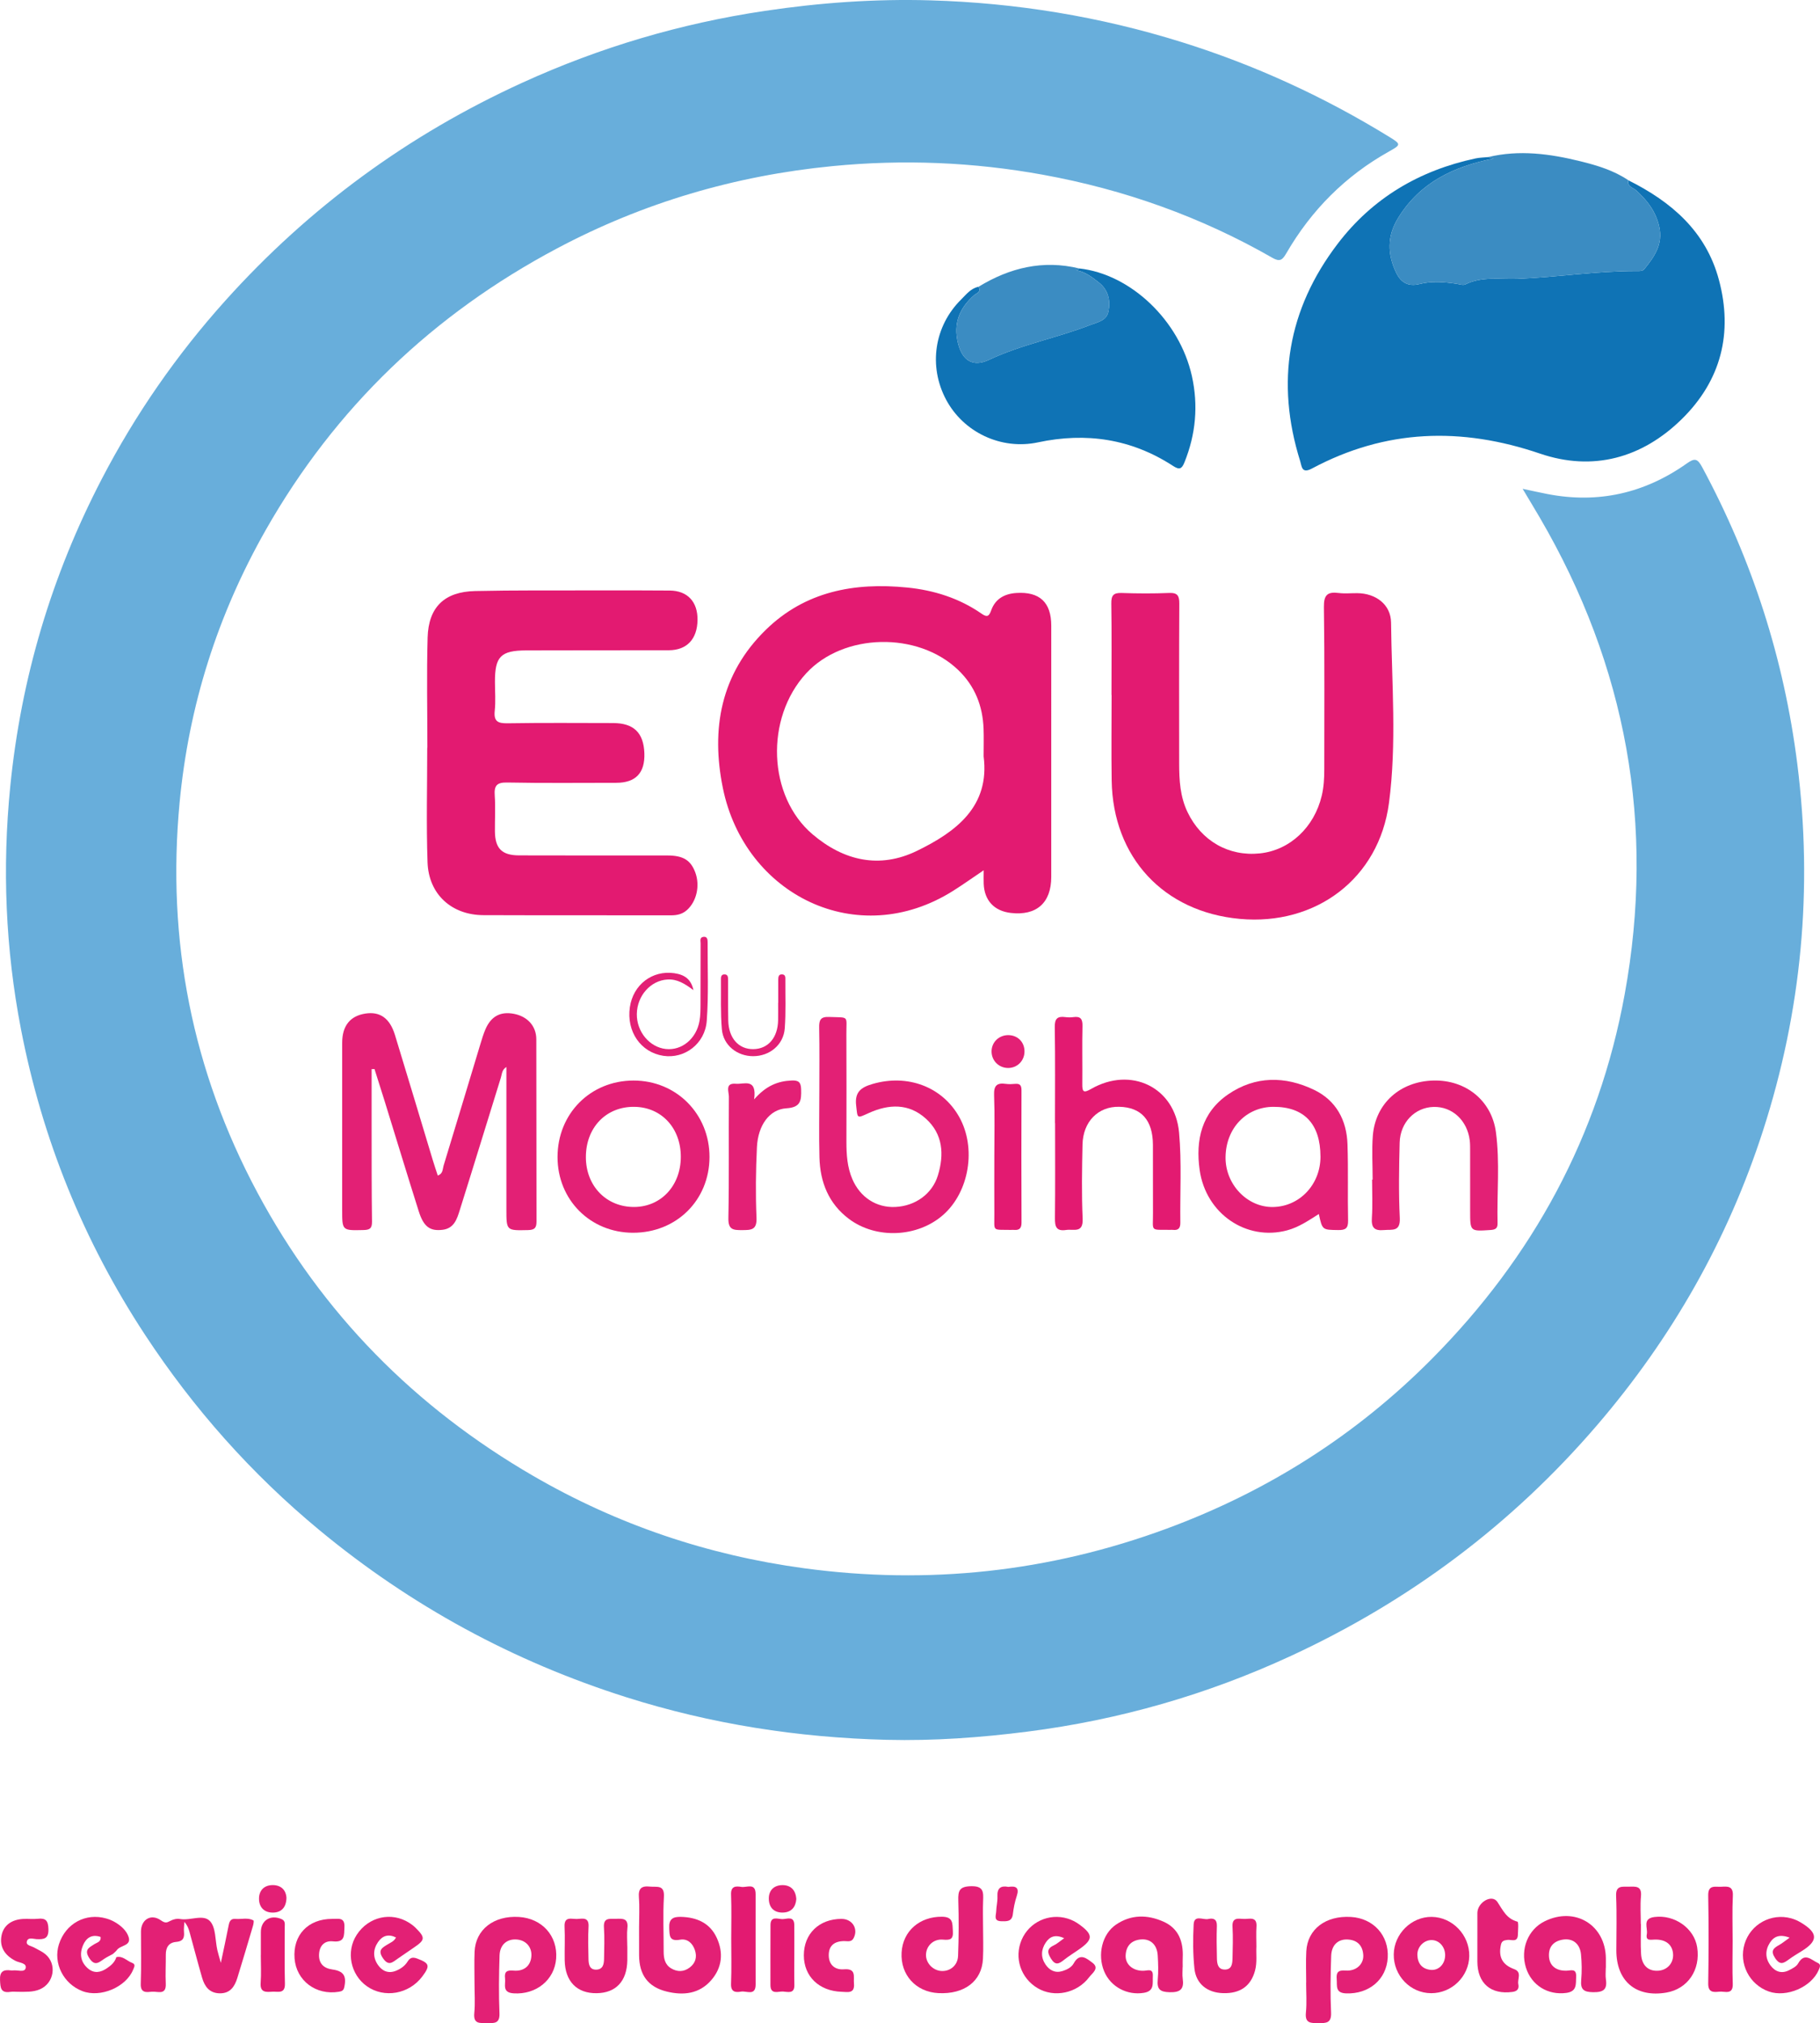<?xml version="1.0" encoding="UTF-8"?>
<svg id="b" data-name="Calque 2" xmlns="http://www.w3.org/2000/svg" width="179.974" height="200" viewBox="0 0 179.974 200">
  <g id="c" data-name="Calque 1">
    <g>
      <path d="M150.566,48.321c.983,.208,1.716,.374,2.454,.517,5.021,.974,9.617-.078,13.769-3.013,.801-.566,1.069-.503,1.537,.365,4.958,9.199,8.096,18.966,9.404,29.338,1.557,12.34,.424,24.425-3.392,36.244-3.488,10.804-9,20.484-16.399,29.106-8.431,9.824-18.557,17.396-30.28,22.818-8.287,3.833-16.977,6.329-26.053,7.486-4.626,.59-9.262,.926-13.917,.811-8.77-.216-17.367-1.555-25.747-4.208-11.191-3.543-21.317-9.042-30.356-16.522-6.715-5.557-12.442-12.004-17.235-19.294-6.092-9.266-10.174-19.353-12.276-30.218-1.536-7.94-1.865-15.952-1.06-24.021,1.07-10.719,4.089-20.84,9.05-30.383,3.322-6.391,7.4-12.265,12.218-17.628,8.3-9.238,18.112-16.413,29.402-21.558,7.639-3.482,15.614-5.843,23.929-7.082C81.062,.267,86.526-.125,92.024,.035c8.465,.247,16.751,1.604,24.843,4.133,7.246,2.265,14.087,5.408,20.548,9.385,1.138,.7,1.121,.765-.027,1.404-4.337,2.417-7.714,5.813-10.196,10.095-.376,.648-.63,.857-1.366,.436-7.081-4.06-14.673-6.757-22.69-8.213-6.897-1.253-13.838-1.536-20.838-.851-9.615,.941-18.7,3.614-27.213,8.133-12.259,6.507-21.933,15.743-28.808,27.841-4.758,8.373-7.61,17.354-8.517,26.947-1.288,13.625,1.248,26.516,7.702,38.565,6.385,11.923,15.559,21.202,27.262,27.99,8.323,4.827,17.27,7.844,26.78,9.131,12.272,1.661,24.252,.373,35.885-3.922,9.951-3.674,18.71-9.231,26.189-16.761,10.006-10.075,16.524-22.057,19.078-36.039,3.053-16.713,.181-32.452-8.389-47.136-.515-.882-1.047-1.755-1.701-2.852Z" fill="#68aedb"/>
      <path d="M161.027,17.824c4.249,2.122,7.662,5.037,8.947,9.825,1.413,5.264,.222,9.957-3.655,13.77-3.939,3.874-8.802,5.204-14.026,3.425-7.805-2.658-15.275-2.42-22.564,1.475-1.014,.542-.997-.213-1.158-.728-2.445-7.804-1.242-15.015,3.722-21.51,3.447-4.511,8.076-7.237,13.618-8.419,.407-.087,.831-.09,1.248-.133,.174,.047,.347,.094,.537,.146-3.912,.778-7.264,2.334-9.44,5.874-1.115,1.814-1.064,3.6-.191,5.415,.444,.923,1.149,1.41,2.321,1.112,1.177-.3,2.413-.203,3.623-.026,.297,.043,.659,.182,.887,.068,1.652-.827,3.468-.483,5.161-.552,3.942-.161,7.849-.784,11.797-.771,.268,0,.567,.029,.75-.195,.993-1.222,1.864-2.448,1.465-4.21-.338-1.495-1.181-2.577-2.267-3.563-.304-.276-.914-.368-.775-1.003Z" fill="#0f73b5"/>
      <path d="M97.271,86.035c-1.134,.764-2.058,1.424-3.017,2.028-9.469,5.972-20.615,.407-22.77-10.153-1.194-5.853-.216-11.285,4.233-15.637,3.899-3.814,8.759-4.714,13.987-4.192,2.655,.265,5.155,1.053,7.369,2.591,.554,.385,.736,.244,.946-.343,.406-1.131,1.313-1.631,2.477-1.708q3.459-.228,3.46,3.228c0,8.283,.002,16.566-.001,24.849,0,2.557-1.464,3.85-4.004,3.552-1.64-.192-2.61-1.233-2.676-2.884-.015-.376-.002-.752-.002-1.332Zm-.003-11.266c0-1.042,.026-1.882-.005-2.72-.084-2.264-.853-4.232-2.519-5.825-3.994-3.819-11.357-3.654-15.032,.35-4.072,4.437-3.789,12.139,.638,15.903,3.083,2.621,6.617,3.436,10.315,1.641,3.905-1.895,7.235-4.415,6.603-9.349Z" fill="#e31a71"/>
      <path d="M42.262,73.908c0-3.626-.077-7.253,.024-10.876,.084-3.017,1.663-4.538,4.702-4.604,3.93-.086,7.863-.053,11.795-.062,2.481-.006,4.963-.008,7.444,.013,1.76,.015,2.778,1.117,2.749,2.92-.03,1.889-1.06,2.98-2.849,2.983-4.695,.009-9.391-.005-14.086,.014-2.532,.01-3.103,.607-3.097,3.111,.002,.954,.08,1.917-.021,2.861-.115,1.075,.334,1.248,1.293,1.233,3.473-.056,6.947-.027,10.421-.022,2.031,.003,3.013,.962,3.083,2.988q.101,2.919-2.791,2.919c-3.588,0-7.178,.042-10.765-.029-1.049-.021-1.311,.308-1.241,1.292,.084,1.177,.005,2.365,.018,3.549,.019,1.675,.685,2.356,2.383,2.362,4.886,.016,9.773,.007,14.659,.009,1.575,0,2.325,.461,2.778,1.696,.474,1.293,.123,2.842-.823,3.693-.455,.41-.982,.53-1.581,.528-6.184-.011-12.368,.007-18.552-.017-3.148-.012-5.418-2.063-5.527-5.226-.13-3.774-.031-7.557-.031-11.335,.005,0,.01,0,.015,0Z" fill="#e31a71"/>
      <path d="M109.912,68.696c0-3.016,.027-6.032-.018-9.047-.012-.807,.231-1.057,1.029-1.029,1.563,.055,3.131,.062,4.694-.002,.842-.035,1.004,.296,1,1.056-.028,5.268-.018,10.536-.014,15.803,.001,1.647,.093,3.274,.827,4.805,1.364,2.845,4.066,4.402,7.155,4.081,2.951-.306,5.375-2.564,6.118-5.701,.204-.859,.252-1.733,.251-2.615-.006-5.344,.042-10.689-.037-16.032-.018-1.219,.364-1.533,1.47-1.393,.601,.076,1.22,.01,1.831,.016,1.833,.017,3.32,1.121,3.34,2.915,.065,5.948,.575,11.936-.208,17.839-.993,7.482-7.25,12.132-14.744,11.447-7.54-.689-12.554-6.078-12.675-13.669-.045-2.824-.007-5.649-.007-8.474h-.011Z" fill="#e31a71"/>
      <path d="M106.729,26.539c5.08,.555,9.912,5.149,11.133,10.637,.646,2.907,.387,5.75-.732,8.523-.268,.665-.495,.774-1.132,.36-4.114-2.674-8.586-3.347-13.361-2.328-3.629,.775-7.359-.986-9.083-4.226-1.762-3.313-1.172-7.267,1.492-9.9,.506-.5,.951-1.1,1.715-1.256,.321,.521-.219,.639-.443,.839-1.453,1.292-2.072,2.802-1.578,4.767,.428,1.703,1.486,2.36,3.058,1.617,3.203-1.513,6.699-2.161,9.985-3.431,.769-.297,1.634-.439,1.819-1.318,.227-1.079,.006-2.154-.927-2.885-.617-.483-1.231-.982-2.055-1.179-.427-.102,.089-.128,.108-.221Z" fill="#0f73b5"/>
      <path d="M161.027,17.824c-.139,.635,.47,.726,.775,1.003,1.086,.986,1.929,2.068,2.267,3.563,.399,1.761-.472,2.987-1.465,4.21-.182,.224-.482,.196-.75,.195-3.948-.013-7.855,.61-11.797,.771-1.693,.069-3.509-.275-5.161,.552-.228,.114-.59-.025-.887-.068-1.211-.176-2.446-.273-3.623,.026-1.172,.298-1.877-.188-2.321-1.112-.873-1.815-.923-3.601,.191-5.415,2.175-3.539,5.528-5.095,9.44-5.874-.19-.052-.364-.099-.537-.146,3.082-.741,6.123-.326,9.129,.416,1.653,.408,3.298,.904,4.74,1.878Z" fill="#3b8cc2"/>
      <path d="M36.748,105.693c0,1.783-.002,3.566,0,5.349,.005,3.245-.008,6.491,.038,9.735,.01,.704-.269,.809-.869,.822-2.082,.046-2.082,.064-2.082-2.008,0-5.498-.002-10.996,.001-16.494,0-1.684,.782-2.663,2.294-2.898,1.438-.223,2.414,.447,2.924,2.11,1.264,4.121,2.495,8.253,3.743,12.379,.153,.506,.325,1.005,.493,1.522,.528-.181,.471-.635,.572-.966,1.227-4.013,2.432-8.033,3.648-12.05,.144-.474,.287-.952,.479-1.407,.555-1.313,1.485-1.817,2.821-1.565,1.337,.252,2.22,1.199,2.224,2.511,.018,5.994,.004,11.989,.02,17.983,.002,.606-.129,.87-.819,.886-2.158,.047-2.159,.08-2.16-2.061,0-4.657,0-9.314,0-14.06-.447,.262-.437,.701-.545,1.048-1.361,4.371-2.696,8.749-4.07,13.116-.272,.863-.553,1.791-1.696,1.929-1.237,.149-1.868-.29-2.353-1.821-1.151-3.638-2.259-7.289-3.387-10.934-.324-1.047-.66-2.09-.99-3.134-.095,.002-.19,.004-.285,.007Z" fill="#e32075"/>
      <path d="M81.021,108.01c0-2.137,.027-4.274-.016-6.409-.015-.747,.118-1.103,.981-1.068,2.038,.081,1.699-.186,1.71,1.697,.021,3.548,.007,7.096,.004,10.644,0,1.266,.079,2.519,.59,3.701,.775,1.792,2.373,2.825,4.233,2.742,1.983-.088,3.664-1.286,4.224-3.125,.63-2.065,.503-4.07-1.184-5.6-1.695-1.538-3.671-1.461-5.667-.553-1.201,.546-1.082,.533-1.234-.749-.16-1.347,.497-1.803,1.614-2.13,3.468-1.016,6.912,.273,8.586,3.274,1.702,3.051,.989,7.386-1.588,9.661-2.528,2.231-6.631,2.43-9.332,.397-2.004-1.508-2.846-3.633-2.91-6.073-.056-2.135-.012-4.273-.012-6.409Z" fill="#e32075"/>
      <path d="M130.415,120.013c-1.01,.64-1.983,1.306-3.13,1.614-4.035,1.085-8.036-1.639-8.653-5.952-.427-2.989,.203-5.703,2.819-7.493,2.678-1.832,5.623-1.821,8.489-.446,2.183,1.048,3.226,2.991,3.309,5.369,.088,2.514,.004,5.034,.059,7.549,.017,.786-.265,.957-.987,.945-1.559-.024-1.56,.012-1.907-1.587Zm.162-5.674c-.006-3.228-1.607-4.926-4.639-4.922-2.702,.003-4.715,2.113-4.747,4.975-.03,2.684,2.138,4.965,4.687,4.929,2.636-.037,4.705-2.23,4.7-4.981Z" fill="#e32075"/>
      <path d="M104.324,111.033c0-3.167,.031-6.335-.021-9.501-.014-.836,.269-1.087,1.037-.985,.263,.035,.538,.039,.8,.002,.703-.099,.921,.171,.903,.884-.046,1.907,.002,3.816-.018,5.723-.008,.756,.096,.941,.867,.496,3.934-2.266,8.296-.178,8.702,4.301,.268,2.953,.086,5.946,.125,8.921,.007,.55-.208,.774-.745,.706-.075-.009-.152,0-.229-.001-2.06-.024-1.717,.214-1.73-1.656-.016-2.251,.007-4.503-.006-6.754-.014-2.439-1.152-3.707-3.339-3.756-2.065-.046-3.575,1.459-3.624,3.733-.053,2.441-.096,4.888,.013,7.325,.066,1.482-.89,1.008-1.633,1.12-.989,.15-1.115-.347-1.106-1.171,.034-3.129,.014-6.258,.014-9.387-.003,0-.006,0-.009,0Z" fill="#e31a71"/>
      <path d="M55.133,114.383c0-4.287,3.244-7.556,7.507-7.564,4.239-.008,7.53,3.303,7.52,7.564-.011,4.27-3.275,7.495-7.576,7.483-4.22-.012-7.451-3.257-7.451-7.483Zm12.19-.009c.009-2.851-1.907-4.921-4.586-4.957-2.799-.038-4.809,2.05-4.801,4.986,.008,2.848,2.028,4.926,4.776,4.914,2.653-.012,4.602-2.101,4.611-4.943Z" fill="#e32075"/>
      <path d="M106.729,26.539c-.019,.093-.535,.119-.108,.221,.823,.196,1.437,.695,2.055,1.179,.933,.731,1.155,1.806,.927,2.885-.185,.879-1.05,1.021-1.819,1.318-3.286,1.27-6.782,1.918-9.985,3.431-1.572,.743-2.63,.086-3.058-1.617-.494-1.966,.125-3.475,1.578-4.767,.224-.199,.764-.318,.443-.839,3.09-1.885,6.377-2.684,9.968-1.81Z" fill="#3b8cc2"/>
      <path d="M135.736,116.613c0-1.449-.095-2.906,.019-4.347,.254-3.188,2.707-5.368,5.991-5.448,3.193-.078,5.762,1.972,6.18,5.102,.4,2.996,.092,6.022,.161,9.033,.012,.511-.251,.611-.71,.642-1.999,.134-1.998,.149-1.999-1.871,0-1.985,.002-3.969-.002-5.954,0-.343,.004-.689-.037-1.028-.243-1.99-1.74-3.368-3.585-3.315-1.834,.053-3.293,1.523-3.346,3.535-.065,2.479-.107,4.965,.013,7.44,.068,1.404-.758,1.122-1.569,1.198-.967,.091-1.257-.255-1.192-1.21,.086-1.254,.021-2.517,.021-3.777,.018,0,.036,0,.054,0Z" fill="#e32075"/>
      <path d="M21.839,194.038c.3-1.429,.554-2.576,.777-3.729,.076-.392,.224-.65,.659-.613,.598,.051,1.22-.155,1.783,.145,.066,.035,.012,.362-.04,.538-.508,1.719-1.018,3.438-1.547,5.15-.264,.853-.706,1.541-1.742,1.525-1.017-.015-1.494-.676-1.743-1.539-.434-1.503-.826-3.018-1.244-4.525-.097-.35-.227-.69-.51-.995-.015,.334-.069,.672-.038,1.002,.055,.596-.109,.921-.776,.975-.733,.059-1.028,.554-1.022,1.269,.008,.954-.047,1.91-.003,2.862,.055,1.174-.805,.744-1.351,.792-.545,.048-1.158,.168-1.123-.79,.062-1.716,.019-3.435,.021-5.153,.002-1.185,.984-1.809,1.97-1.114,.422,.298,.594,.235,.92,.059,.309-.167,.649-.248,.996-.188,1.005,.172,2.291-.515,2.954,.225,.574,.641,.492,1.867,.709,2.833,.074,.331,.178,.654,.348,1.27Z" fill="#e32075"/>
      <path d="M74.574,108.681c1.174-1.345,2.336-1.804,3.69-1.865,.653-.029,.939,.118,.957,.866,.026,1.089-.008,1.79-1.459,1.882-1.683,.107-2.807,1.684-2.912,3.843-.113,2.32-.141,4.652-.042,6.971,.053,1.231-.54,1.222-1.427,1.226-.867,.005-1.377-.027-1.354-1.179,.081-4.001,.019-8.004,.05-12.007,.004-.49-.418-1.38,.693-1.281,.797,.072,2.099-.607,1.804,1.542Z" fill="#e32075"/>
      <path d="M97.211,190.441c0,1.068,.045,2.137-.009,3.202-.11,2.217-1.843,3.526-4.42,3.39-2.222-.118-3.751-1.81-3.626-4.016,.121-2.132,1.801-3.559,4-3.535,1.119,.012,1.02,.666,1.07,1.424,.054,.823-.265,.902-.982,.839-.942-.083-1.651,.622-1.676,1.484-.023,.805,.654,1.543,1.48,1.613,.874,.074,1.654-.525,1.692-1.485,.072-1.828,.079-3.661,.023-5.489-.029-.956,.111-1.376,1.256-1.404,1.273-.031,1.229,.602,1.197,1.461-.032,.838-.007,1.678-.006,2.516Z" fill="#e32075"/>
      <path d="M46.922,196.034c0-1.029-.035-2.06,.008-3.088,.091-2.197,1.905-3.6,4.398-3.441,2.284,.146,3.832,1.88,3.667,4.109-.158,2.136-1.995,3.585-4.199,3.442-1.169-.076-.782-.864-.853-1.474-.075-.644,.134-.837,.836-.774,1.086,.097,1.732-.526,1.77-1.485,.034-.868-.56-1.522-1.447-1.59-.962-.075-1.668,.505-1.702,1.575-.061,1.904-.088,3.814-.009,5.716,.042,1.021-.503,.985-1.197,.969-.687-.016-1.405,.157-1.293-.987,.096-.982,.02-1.98,.021-2.972Z" fill="#e32075"/>
      <path d="M63.197,190.439c0-.954,.057-1.913-.018-2.862-.069-.873,.239-1.169,1.093-1.075,.682,.075,1.455-.222,1.38,1.022-.107,1.788-.018,3.586-.025,5.38-.003,.682,.119,1.316,.749,1.688,.607,.359,1.241,.355,1.824-.087,.587-.446,.747-1.043,.516-1.729-.233-.692-.756-1.151-1.464-1.024-1.086,.194-1.036-.393-1.074-1.152-.045-.904,.371-1.124,1.155-1.105,1.573,.039,2.869,.602,3.546,2.073,.673,1.464,.54,2.931-.541,4.179-1.187,1.372-2.768,1.534-4.411,1.131-1.851-.455-2.716-1.651-2.729-3.576-.007-.954-.001-1.909-.002-2.863Z" fill="#e32075"/>
      <path d="M129.166,195.989c0-1.029-.046-2.06,.009-3.086,.118-2.192,1.918-3.553,4.427-3.398,2.222,.137,3.753,1.836,3.627,4.024-.126,2.172-1.862,3.607-4.102,3.532-1.114-.038-.889-.74-.944-1.4-.058-.691,.135-.914,.884-.858,1.039,.078,1.796-.636,1.743-1.527-.054-.918-.557-1.481-1.512-1.541-.961-.061-1.626,.523-1.662,1.616-.062,1.865-.097,3.736-.011,5.599,.049,1.058-.486,1.053-1.245,1.05-.747-.003-1.352,.037-1.243-1.04,.099-.981,.021-1.979,.021-2.97h.007Z" fill="#e32075"/>
      <path d="M162.268,190.193c0,.99-.046,1.983,.012,2.97,.067,1.154,.737,1.743,1.749,1.652,.865-.078,1.464-.765,1.417-1.624-.052-.937-.704-1.481-1.813-1.45-.434,.012-.914,.147-.784-.543,.115-.609-.477-1.528,.746-1.688,1.98-.259,3.934,1.097,4.231,2.984,.353,2.239-.928,4.125-3.047,4.487-3.005,.513-4.945-1.125-4.945-4.176,0-1.79,.057-3.583-.022-5.37-.047-1.071,.603-.911,1.243-.923,.664-.012,1.314-.111,1.216,.942-.085,.906-.018,1.826-.018,2.74,.005,0,.01,0,.016,0Z" fill="#e32075"/>
      <path d="M116.945,194.456c0,.381-.044,.769,.009,1.142,.145,1.028-.213,1.375-1.295,1.347-.967-.025-1.262-.309-1.174-1.239,.074-.793,.046-1.601-.002-2.399-.065-1.069-.723-1.672-1.69-1.578-.94,.092-1.445,.662-1.482,1.582-.036,.898,.74,1.542,1.77,1.513,.434-.012,.961-.275,.918,.537-.037,.699,.189,1.469-.896,1.645-1.629,.265-3.264-.58-3.911-2.115-.695-1.649-.213-3.691,1.165-4.629,1.485-1.012,3.1-1.002,4.687-.298,1.525,.676,1.986,2.002,1.911,3.577-.014,.304-.002,.61-.002,.915h-.007Z" fill="#e32075"/>
      <path d="M158.792,194.52c0,.381-.047,.769,.009,1.142,.154,1.014-.242,1.292-1.254,1.281-.957-.011-1.273-.277-1.187-1.224,.076-.83,.058-1.68-.02-2.511-.099-1.054-.812-1.621-1.788-1.464-.908,.146-1.428,.69-1.38,1.65,.046,.917,.683,1.444,1.715,1.423,.473-.009,1.013-.267,.972,.61-.034,.742,.086,1.445-.977,1.587-1.804,.242-3.435-.741-3.987-2.502-.574-1.83,.203-3.762,1.842-4.575,2.999-1.488,6.031,.347,6.062,3.669,.003,.305,0,.61,0,.915h-.008Z" fill="#e32075"/>
      <path d="M11.509,193.475c.641-.147,1.041,.379,1.56,.57,.377,.138,.199,.421,.099,.666-.704,1.734-3.235,2.807-5.018,2.126-1.886-.72-2.916-2.777-2.321-4.634,.658-2.053,2.641-3.134,4.691-2.544,.29,.083,.577,.202,.837,.353,.608,.353,1.171,.854,1.366,1.488,.269,.871-.817,.792-1.162,1.272-.107,.149-.264,.263-.398,.394-.295,.164-.607,.305-.884,.497-.517,.359-.919,.734-1.453-.096-.531-.826-.02-1.031,.506-1.374,.249-.162,.678-.217,.615-.712-.86-.303-1.429,.093-1.738,.823-.352,.83-.254,1.644,.476,2.281,.624,.545,1.273,.408,1.883-.005,.405-.274,.79-.598,.938-1.106Z" fill="#e32075"/>
      <path d="M105.236,191.605c-.91-.416-1.444-.145-1.833,.443-.46,.696-.493,1.447-.017,2.152,.396,.585,.956,.877,1.68,.653,.446-.138,.894-.366,1.112-.765,.606-1.105,1.308-.459,1.847-.059,.734,.545-.022,1.035-.305,1.412-1.214,1.62-3.476,2.074-5.118,1.099-1.665-.987-2.331-3-1.579-4.769,.746-1.753,2.703-2.672,4.556-2.106,.393,.12,.783,.316,1.117,.557,1.429,1.034,1.419,1.503-.008,2.499-.501,.349-1.025,.669-1.501,1.048-.49,.391-.829,.538-1.254-.139-.393-.627-.413-1.001,.297-1.331,.301-.14,.555-.379,1.006-.696Z" fill="#e32075"/>
      <path d="M98.325,114.311c0-2.021,.053-4.044-.023-6.063-.035-.944,.295-1.226,1.165-1.101,.299,.043,.611,.026,.914,0,.511-.046,.633,.177,.631,.666-.016,4.347-.014,8.695,.003,13.042,.002,.549-.197,.776-.734,.729-.113-.01-.229,.003-.343,.001-1.859-.037-1.6,.2-1.611-1.553-.012-1.907-.003-3.813-.002-5.72Z" fill="#e31a71"/>
      <path d="M176.969,191.552c-.972-.373-1.557-.127-1.958,.51-.467,.741-.464,1.531,.075,2.245,.464,.615,1.094,.832,1.815,.469,.333-.168,.734-.367,.903-.665,.654-1.16,1.318-.345,1.963-.056,.331,.148,.189,.434,.08,.689-.719,1.688-3.174,2.75-4.935,2.129-1.926-.679-2.986-2.76-2.398-4.704,.59-1.949,2.63-3.075,4.612-2.528,.326,.09,.648,.231,.939,.404,1.734,1.033,1.751,1.821,.081,2.847-.421,.259-.846,.514-1.244,.806-.502,.368-.868,.623-1.362-.12-.485-.729-.168-.989,.398-1.303,.294-.163,.555-.385,1.029-.721Z" fill="#e32075"/>
      <path d="M141.526,197.041c-2.063-.004-3.733-1.739-3.702-3.847,.03-2.022,1.755-3.721,3.752-3.697,2.052,.025,3.748,1.79,3.715,3.867-.032,2.027-1.726,3.681-3.764,3.678Zm1.38-3.713c.023-.844-.573-1.532-1.333-1.539-.766-.007-1.441,.676-1.413,1.481,.03,.827,.452,1.37,1.3,1.464,.792,.088,1.422-.552,1.445-1.406Z" fill="#e32075"/>
      <path d="M39.159,191.532c-.745-.373-1.34-.182-1.777,.455-.498,.727-.517,1.521-.015,2.25,.427,.621,1.039,.891,1.792,.587,.467-.188,.876-.479,1.146-.911,.239-.382,.492-.466,.935-.3,1.232,.462,1.321,.704,.525,1.768-1.312,1.755-3.764,2.189-5.487,.971-1.626-1.149-2.078-3.426-1.007-5.077,1.164-1.796,3.424-2.315,5.202-1.187,.223,.142,.439,.306,.626,.493,.974,.971,.949,1.194-.172,1.951-.535,.361-1.066,.729-1.597,1.096-.495,.342-.894,.786-1.46-.045-.556-.815-.064-1.036,.471-1.371,.281-.176,.623-.287,.819-.68Z" fill="#e32075"/>
      <path d="M124.24,192.428c-.042,.719,.089,1.562-.136,2.39-.413,1.522-1.469,2.27-3.161,2.219-1.557-.047-2.672-.911-2.831-2.443-.149-1.435-.147-2.897-.077-4.341,.049-1.014,.939-.429,1.444-.546,.505-.117,.879,.012,.854,.69-.039,1.067-.019,2.137,.005,3.205,.011,.507,.088,1.079,.738,1.102,.744,.027,.793-.59,.804-1.136,.021-1.03,.061-2.063-.001-3.09-.059-.97,.586-.8,1.127-.778,.542,.021,1.319-.291,1.242,.781-.044,.607-.008,1.22-.008,1.947Z" fill="#e32075"/>
      <path d="M62.035,192.417c0,.458,.006,.916-.001,1.374-.034,2.06-1.122,3.225-3.03,3.251-1.955,.027-3.125-1.163-3.163-3.249-.02-1.106,.039-2.215-.014-3.319-.053-1.086,.717-.741,1.25-.772,.542-.032,1.182-.202,1.123,.771-.064,1.064-.025,2.136-.005,3.204,.01,.517,.107,1.061,.784,1.035,.651-.025,.749-.554,.754-1.079,.011-1.03,.061-2.064-.01-3.09-.07-1.018,.58-.833,1.181-.855,.653-.023,1.245-.07,1.139,.898-.066,.603-.012,1.22-.012,1.83h.005Z" fill="#e32075"/>
      <path d="M1.819,196.904c-.266,0-.537-.033-.798,.006-.965,.146-.98-.424-1.018-1.157-.045-.871,.342-1.061,1.076-.964,.075,.01,.153,.01,.228,0,.43-.054,1.115,.227,1.229-.217,.134-.518-.6-.527-.971-.711-1.141-.567-1.644-1.454-1.402-2.569,.211-.975,1.007-1.555,2.212-1.596,.456-.016,.917,.037,1.368-.013,.788-.088,1.02,.197,1.046,1.006,.03,.97-.426,1.043-1.173,1.008-.333-.016-.88-.234-.969,.269-.064,.36,.469,.408,.753,.573,.361,.209,.759,.373,1.077,.635,1.179,.973,.881,2.869-.524,3.479-.688,.299-1.414,.246-2.135,.25Z" fill="#e32075"/>
      <path d="M146.093,191.632c0-.838-.001-1.676,0-2.514,.003-1.066,1.445-1.906,1.981-1.096,.564,.852,.904,1.656,1.982,1.948,.125,.034,.059,.855,.041,1.31-.03,.781-.65,.443-1.036,.495-.329,.044-.553,.082-.64,.48-.265,1.217,.145,1.98,1.315,2.409,.792,.291,.298,.982,.403,1.483,.086,.41-.044,.696-.575,.768-2.131,.288-3.462-.839-3.472-2.997-.003-.762,0-1.523,0-2.285Z" fill="#e32075"/>
      <path d="M72.307,191.643c0-1.449,.042-2.899-.015-4.346-.034-.85,.469-.855,1.018-.764,.529,.088,1.413-.454,1.41,.724-.007,2.974,.003,5.948,.002,8.922,0,1.17-.898,.615-1.428,.705-.558,.095-1.038,.058-1.004-.78,.06-1.485,.017-2.973,.017-4.46Z" fill="#e31a71"/>
      <path d="M83.212,189.695c1.081-.003,1.698,1.001,1.183,1.929-.216,.388-.599,.262-.919,.265-.965,.009-1.542,.449-1.523,1.438,.018,.935,.64,1.423,1.5,1.353,1.256-.103,.93,.727,.992,1.402,.095,1.036-.631,.838-1.204,.821-2.251-.068-3.753-1.525-3.752-3.611,.002-2.134,1.51-3.591,3.724-3.598Z" fill="#e32075"/>
      <path d="M32.847,189.694c.571,.025,1.266-.225,1.213,.826-.041,.805,.071,1.525-1.136,1.396-.875-.093-1.353,.477-1.376,1.324-.024,.849,.447,1.336,1.3,1.454,1.135,.157,1.439,.638,1.196,1.755-.073,.337-.243,.403-.538,.451-2.255,.371-4.206-1.09-4.378-3.296-.181-2.312,1.34-3.912,3.718-3.91Z" fill="#e32075"/>
      <path d="M68.57,97.882c-.878-.663-1.628-1.105-2.56-1.052-1.669,.094-3.015,1.606-3.036,3.418-.02,1.744,1.254,3.277,2.869,3.453,1.586,.172,3.029-1.017,3.333-2.79,.089-.521,.093-1.061,.096-1.593,.01-2.02,0-4.039,.009-6.059,.001-.241-.116-.59,.275-.644,.378-.052,.421,.249,.42,.528-.013,2.59,.103,5.19-.087,7.767-.169,2.287-2.199,3.779-4.288,3.465-2.24-.337-3.665-2.403-3.316-4.807,.323-2.225,2.213-3.673,4.389-3.362,1.062,.151,1.677,.63,1.899,1.677Z" fill="#e32075"/>
      <path d="M171.335,191.866c-.001,1.408-.043,2.818,.012,4.224,.045,1.168-.784,.742-1.334,.801-.591,.063-1.108,.086-1.093-.824,.048-2.892,.054-5.786,0-8.677-.021-1.112,.698-.832,1.296-.872,.648-.043,1.188-.066,1.14,.896-.074,1.481-.02,2.968-.021,4.452Z" fill="#e31a71"/>
      <path d="M76.957,99.141c0-.763-.001-1.526,0-2.289,0-.285,.041-.569,.42-.525,.307,.036,.287,.309,.285,.535-.01,1.602,.059,3.21-.06,4.804-.122,1.626-1.498,2.746-3.129,2.745-1.582-.002-2.951-1.076-3.089-2.653-.142-1.629-.073-3.277-.092-4.916-.003-.231,.006-.496,.312-.515,.384-.023,.395,.276,.396,.552,.005,1.335-.011,2.671,.015,4.006,.034,1.736,1.022,2.847,2.477,2.83,1.465-.017,2.423-1.13,2.453-2.858,.01-.572,.002-1.145,.002-1.717,.003,0,.007,0,.01,0Z" fill="#e32075"/>
      <path d="M78.546,193.261c0,.988-.018,1.976,.006,2.964,.022,.92-.654,.678-1.12,.653-.482-.025-1.246,.342-1.246-.653,0-1.976-.006-3.952,.005-5.928,.006-.924,.735-.581,1.179-.579,.44,.002,1.166-.355,1.174,.578,.009,.988,.002,1.976,.002,2.964Z" fill="#e31a71"/>
      <path d="M25.794,193.283c0-.761-.001-1.521,0-2.282,.002-1.172,.967-1.762,2.06-1.278,.38,.168,.301,.488,.303,.773,.008,1.863-.035,3.728,.018,5.59,.03,1.053-.68,.775-1.233,.808-.621,.037-1.242,.11-1.168-.874,.068-.908,.015-1.824,.015-2.737h.004Z" fill="#e31a71"/>
      <path d="M101.308,103.981c-.019,.894-.711,1.586-1.596,1.596-.936,.01-1.674-.729-1.659-1.662,.015-.926,.781-1.627,1.728-1.583,.911,.042,1.547,.729,1.528,1.649Z" fill="#e32075"/>
      <path d="M78.744,187.744c-.062,.785-.492,1.313-1.343,1.326-.848,.014-1.349-.48-1.374-1.331-.025-.87,.513-1.37,1.325-1.382,.805-.012,1.339,.455,1.392,1.387Z" fill="#e32075"/>
      <path d="M28.327,187.614c-.021,.945-.5,1.446-1.329,1.459-.828,.013-1.369-.486-1.385-1.336-.016-.85,.508-1.374,1.334-1.383,.813-.009,1.333,.46,1.38,1.26Z" fill="#e32075"/>
      <path d="M99.719,186.533c.758-.119,1.098,.082,.821,.912-.19,.571-.309,1.175-.38,1.773-.091,.767-.605,.718-1.148,.708-.794-.016-.513-.583-.501-.983,.015-.49,.146-.982,.122-1.467-.042-.833,.338-1.092,1.085-.943Z" fill="#e32075"/>
    </g>
  </g>
</svg>